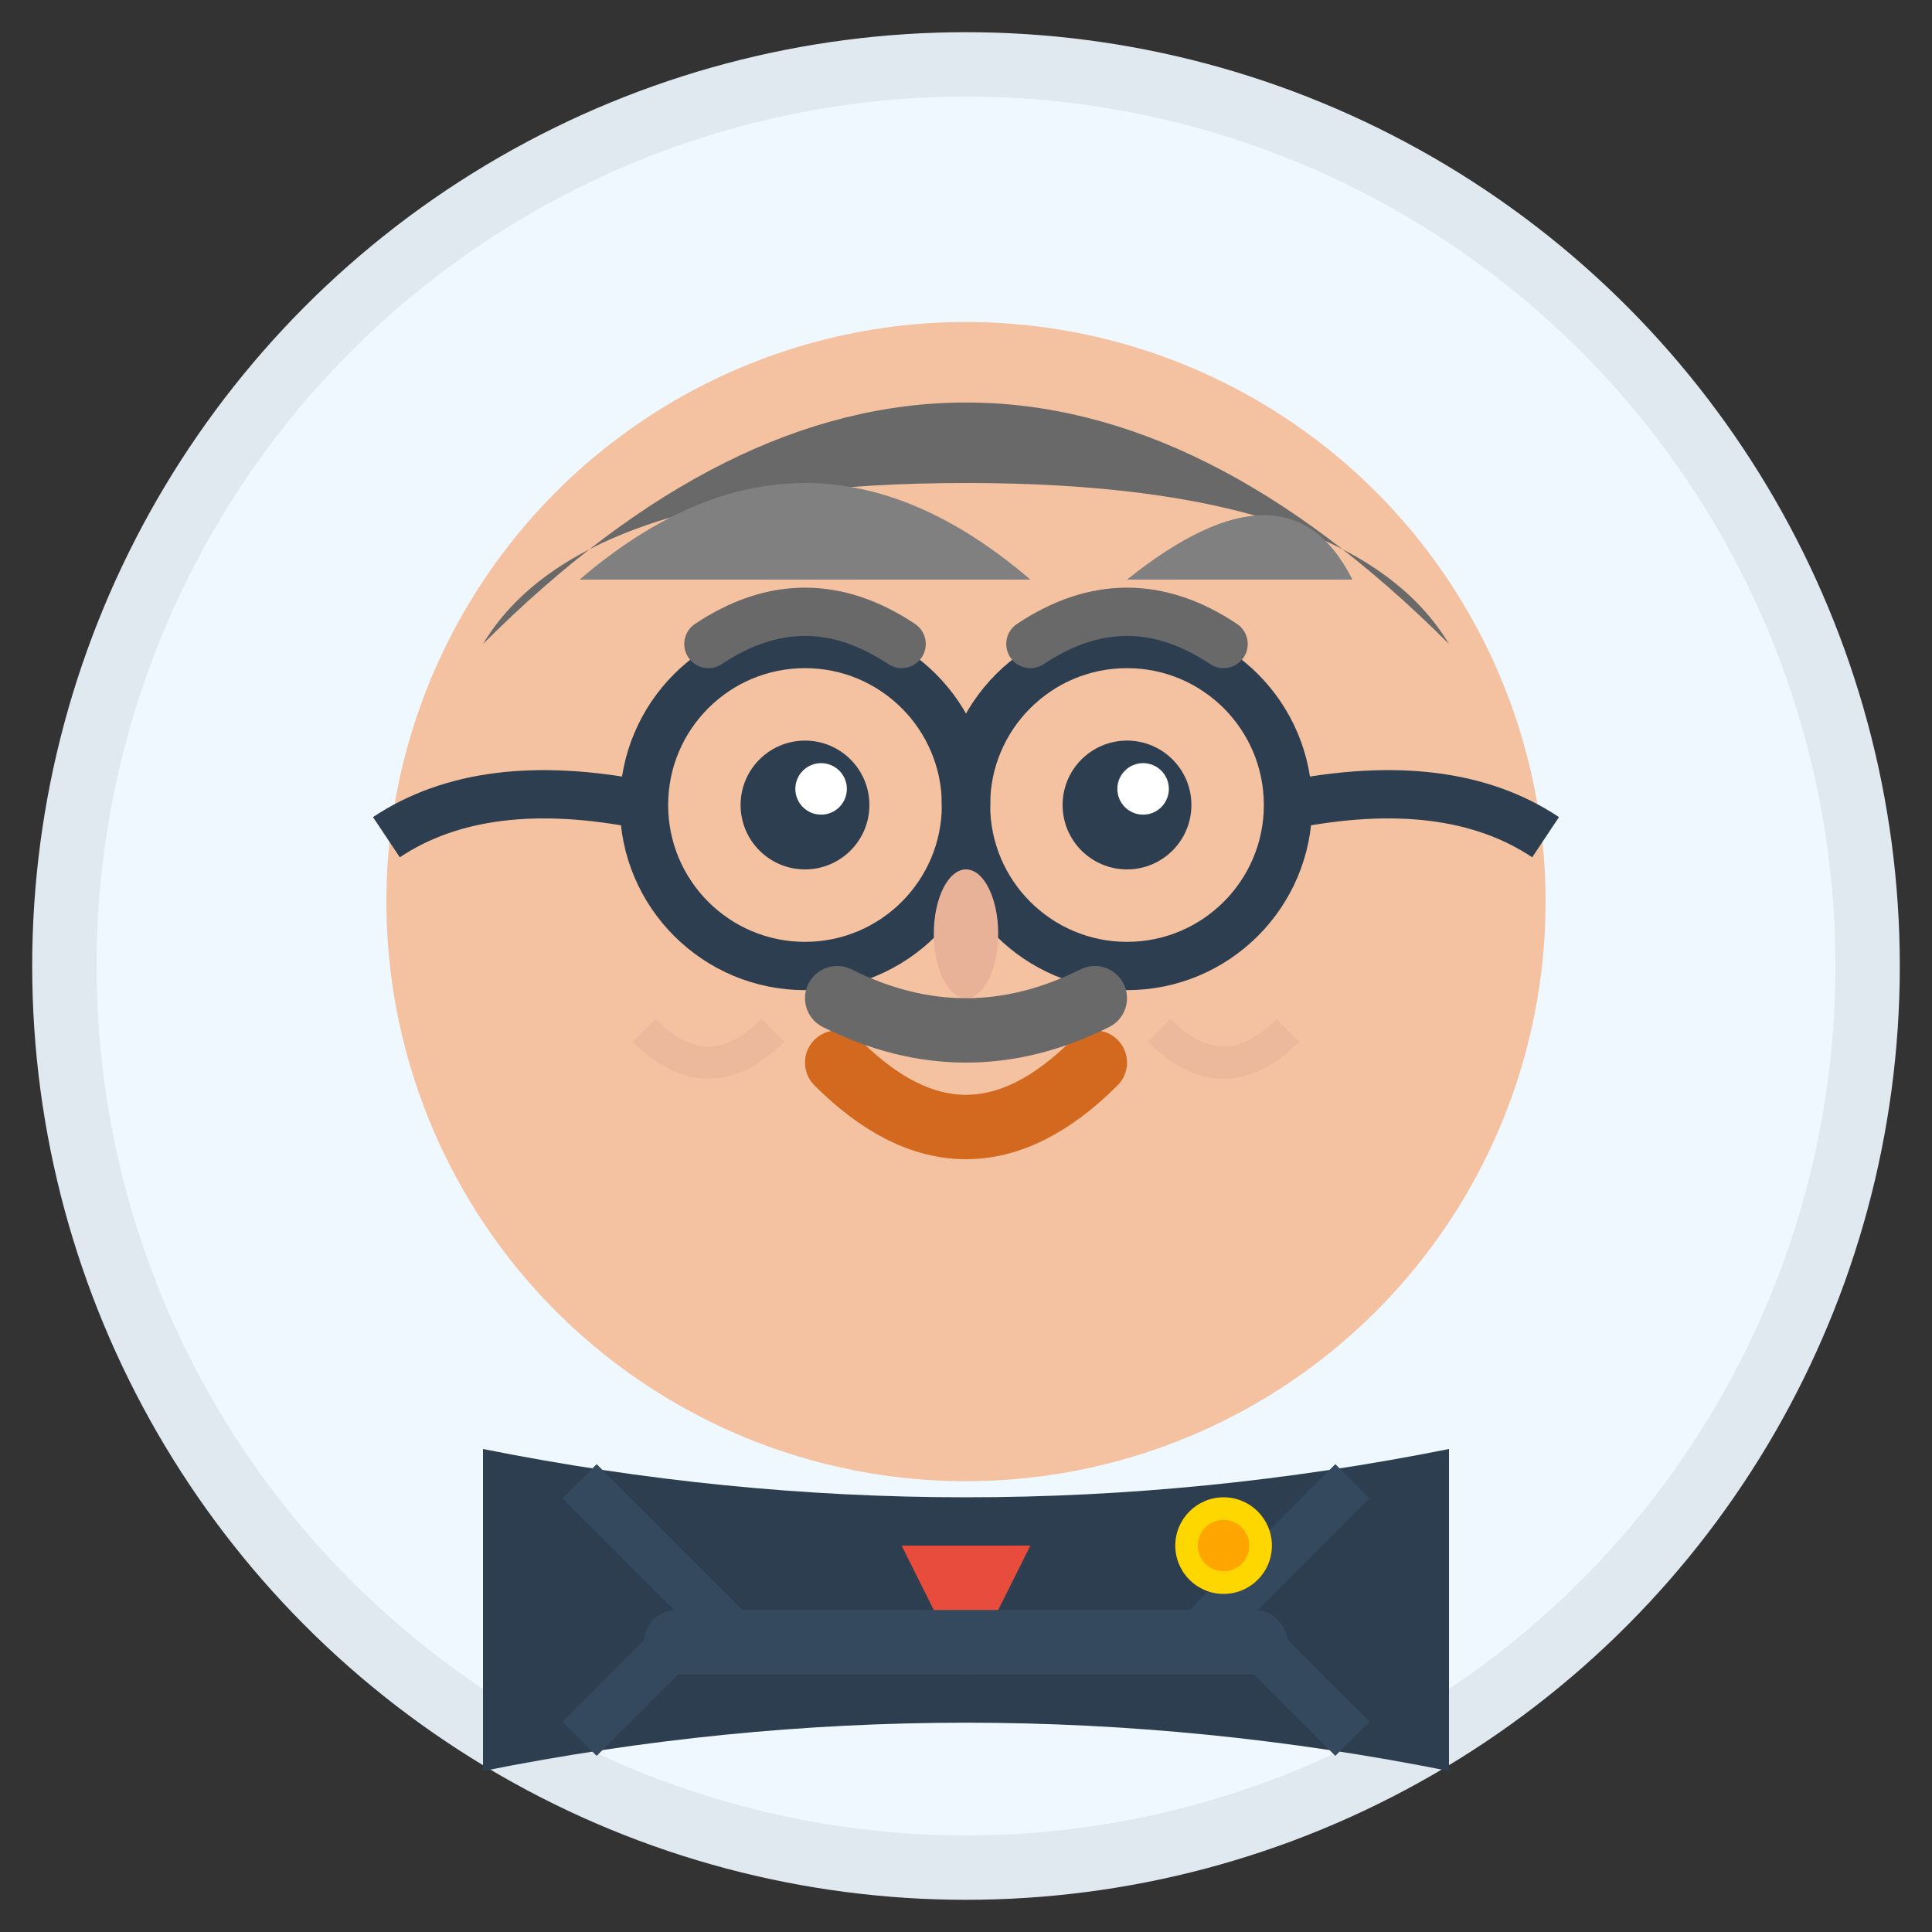 <svg width="60" height="60" viewBox="0 0 60 60" fill="none" xmlns="http://www.w3.org/2000/svg">
  <rect x="0" y="0" width="60" height="60" fill="#333333" stroke="none"/>
  <!-- Background circle -->
  <circle cx="30" cy="30" r="28" fill="#F0F8FF" stroke="#E0E8F0" stroke-width="2"/>
  
  <!-- Face -->
  <circle cx="30" cy="28" r="18" fill="#F4C2A1"/>
  
  <!-- Hair (professional, slightly gray) -->
  <path d="M15 20 Q30 5 45 20 Q42 15 30 15 Q18 15 15 20" fill="#696969"/>
  <path d="M18 18 Q25 12 32 18 M35 18 Q40 14 42 18" fill="#808080"/>
  
  <!-- Glasses -->
  <circle cx="25" cy="25" r="5" fill="none" stroke="#2C3E50" stroke-width="1.5"/>
  <circle cx="35" cy="25" r="5" fill="none" stroke="#2C3E50" stroke-width="1.5"/>
  <path d="M30 25 L30 23" stroke="#2C3E50" stroke-width="1.5"/>
  <path d="M20 25 Q15 24 12 26" stroke="#2C3E50" stroke-width="1.5" fill="none"/>
  <path d="M40 25 Q45 24 48 26" stroke="#2C3E50" stroke-width="1.5" fill="none"/>
  
  <!-- Eyes behind glasses -->
  <circle cx="25" cy="25" r="2" fill="#2C3E50"/>
  <circle cx="35" cy="25" r="2" fill="#2C3E50"/>
  <circle cx="25.5" cy="24.5" r="0.8" fill="#FFF"/>
  <circle cx="35.5" cy="24.5" r="0.8" fill="#FFF"/>
  
  <!-- Eyebrows -->
  <path d="M22 20 Q25 18 28 20" stroke="#696969" stroke-width="1.5" stroke-linecap="round" fill="none"/>
  <path d="M32 20 Q35 18 38 20" stroke="#696969" stroke-width="1.5" stroke-linecap="round" fill="none"/>
  
  <!-- Nose -->
  <ellipse cx="30" cy="29" rx="1" ry="2" fill="#E8B299"/>
  
  <!-- Mouth (confident smile) -->
  <path d="M26 33 Q30 37 34 33" stroke="#D2691E" stroke-width="2" stroke-linecap="round" fill="none"/>
  
  <!-- Mustache -->
  <path d="M26 31 Q30 33 34 31" stroke="#696969" stroke-width="2" stroke-linecap="round" fill="none"/>
  
  <!-- Business suit -->
  <path d="M15 45 Q30 48 45 45 L45 55 Q30 52 15 55 Z" fill="#2C3E50"/>
  <path d="M28 48 L32 48 L30 52 Z" fill="#E74C3C"/>
  <rect x="20" y="50" width="20" height="2" rx="1" fill="#34495E"/>
  
  <!-- Suit lapels -->
  <path d="M18 46 L22 50 L18 54" stroke="#34495E" stroke-width="1.5" fill="none"/>
  <path d="M42 46 L38 50 L42 54" stroke="#34495E" stroke-width="1.5" fill="none"/>
  
  <!-- Professional badge/pin -->
  <circle cx="38" cy="48" r="1.5" fill="#FFD700"/>
  <circle cx="38" cy="48" r="0.8" fill="#FFA500"/>
  
  <!-- Confident expression lines -->
  <path d="M20 32 Q22 34 24 32" stroke="#E8B299" stroke-width="1" fill="none" opacity="0.6"/>
  <path d="M36 32 Q38 34 40 32" stroke="#E8B299" stroke-width="1" fill="none" opacity="0.6"/>
</svg>
